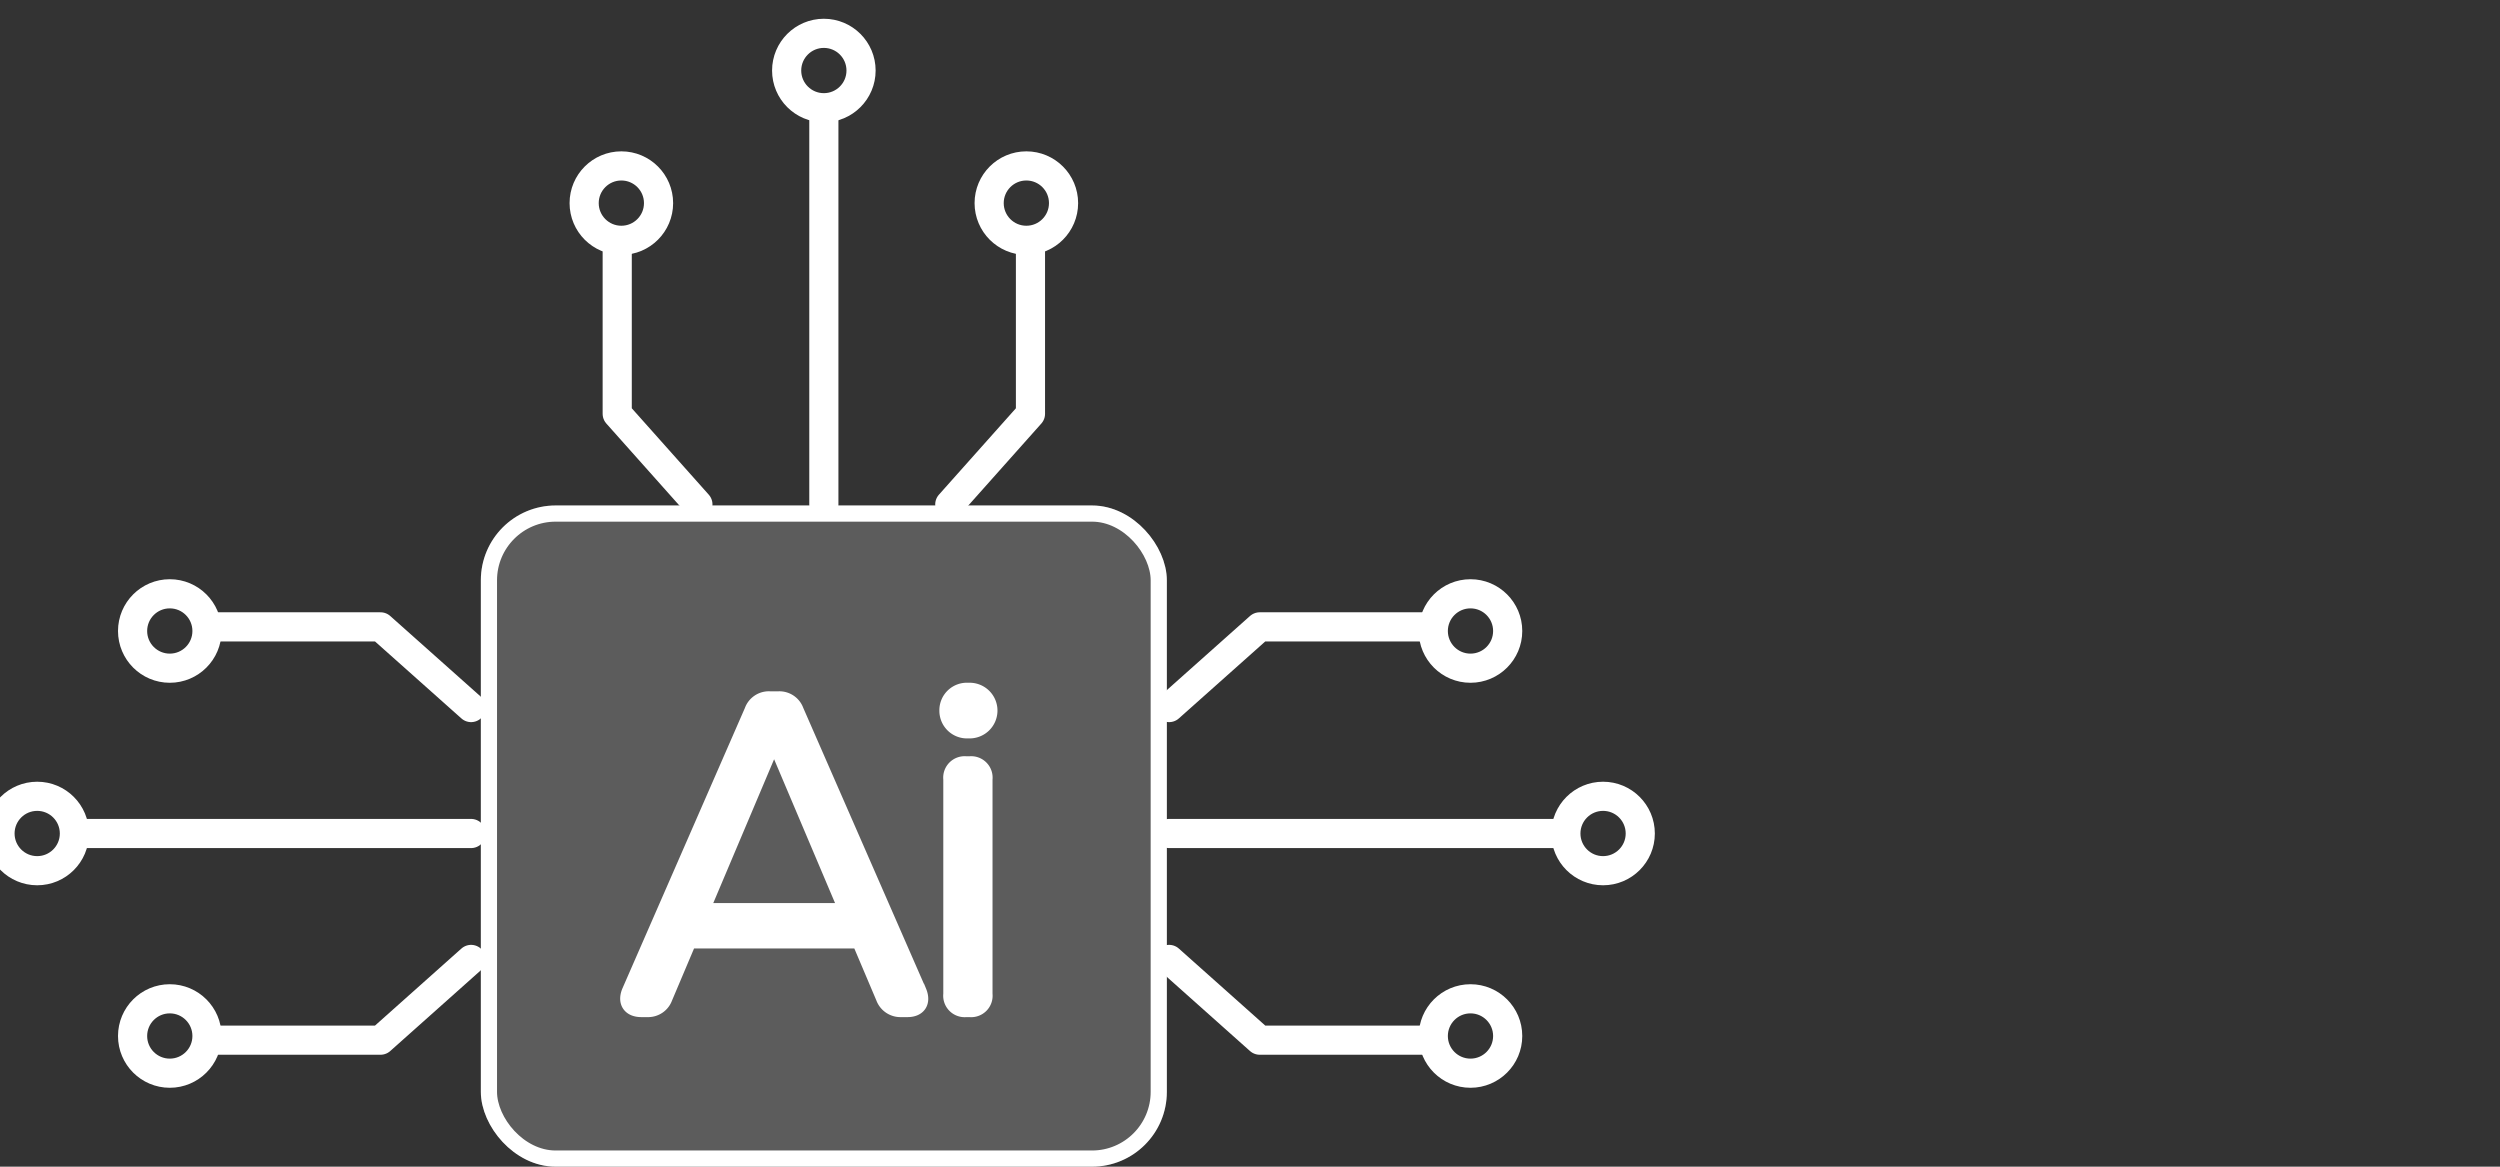 <svg xmlns="http://www.w3.org/2000/svg" xmlns:xlink="http://www.w3.org/1999/xlink" width="150" height="70" viewBox="0 0 150 70">
  <rect x="0" y="0" width="150" height="70" fill="#333333" stroke="none"/>
  <defs>
    <clipPath id="clip-path">
      <rect id="Mask" width="150" height="70" transform="translate(0 -0.07)"/>
    </clipPath>
  </defs>
  <g id="Groupe_de_masques_22372" data-name="Groupe de masques 22372" transform="translate(0 0.07)" clip-path="url(#clip-path)">
    <g id="AI" transform="translate(49.208 35.93)">
      <g id="Groupe_31329" data-name="Groupe 31329" transform="translate(-49.208 -34)">
        <g id="Rectangle_18201" data-name="Rectangle 18201" transform="translate(28.85 28.328)" fill="none" stroke="#fff" stroke-miterlimit="10" stroke-width="0.971">
          <rect width="41.16" height="39.672" rx="4.49" stroke="none"/>
          <rect x="0.486" y="0.486" width="40.189" height="38.701" rx="4.004" fill="none"/>
        </g>
        <rect id="Rectangle_18202" data-name="Rectangle 18202" width="41.16" height="39.672" rx="4.49" transform="translate(28.85 28.328)" fill="#fff" opacity="0.2"/>
        <g id="Groupe_31315" data-name="Groupe 31315" transform="translate(37.698 39.452)">
          <path id="Tracé_24017" data-name="Tracé 24017" d="M57.37,59.436c.252.611-.014,1.036-.664,1.036h-.382a1.058,1.058,0,0,1-1.036-.691l-1.453-3.427H43.575l-1.45,3.427a1.046,1.046,0,0,1-1.036.691h-.355c-.664,0-.943-.425-.692-1.036L47.4,42.587a1.043,1.043,0,0,1,1.037-.692h.535A1.043,1.043,0,0,1,50,42.587l7.366,16.849ZM48.7,44.241,44.318,54.6h8.771Z" transform="translate(-39.952 -41.383)" fill="#fff" stroke="#fff" stroke-miterlimit="10" stroke-width="0.971"/>
          <path id="Tracé_24018" data-name="Tracé 24018" d="M59.665,42.55a1.164,1.164,0,0,1,1.253-1.182,1.185,1.185,0,1,1,0,2.365A1.171,1.171,0,0,1,59.665,42.55ZM59.9,59.567v-12.9a.8.8,0,0,1,.869-.89h.245a.8.8,0,0,1,.869.89v12.9a.8.8,0,0,1-.869.891h-.245A.8.8,0,0,1,59.9,59.567Z" transform="translate(-40.515 -41.368)" fill="#fff" stroke="#fff" stroke-miterlimit="10" stroke-width="0.971"/>
        </g>
        <g id="Groupe_31324" data-name="Groupe 31324" transform="translate(0 33.628)">
          <g id="Groupe_31319" data-name="Groupe 31319" transform="translate(70.149)">
            <g id="Groupe_31316" data-name="Groupe 31316">
              <path id="Tracé_24019" data-name="Tracé 24019" d="M73.358,42.256l5.434-4.841H88.71" transform="translate(-73.358 -35.431)" fill="none" stroke="#fff" stroke-linecap="round" stroke-linejoin="round" stroke-width="1.749"/>
              <circle id="Ellipse_5338" data-name="Ellipse 5338" cx="2.232" cy="2.232" r="2.232" transform="translate(15.848)" fill="none" stroke="#fff" stroke-linecap="round" stroke-linejoin="round" stroke-width="1.749"/>
            </g>
            <g id="Groupe_31317" data-name="Groupe 31317" transform="translate(0 21.938)">
              <path id="Tracé_24020" data-name="Tracé 24020" d="M73.358,57.956,78.792,62.8H88.71" transform="translate(-73.358 -57.956)" fill="none" stroke="#fff" stroke-linecap="round" stroke-linejoin="round" stroke-width="1.749"/>
              <circle id="Ellipse_5339" data-name="Ellipse 5339" cx="2.232" cy="2.232" r="2.232" transform="translate(15.848 2.362)" fill="none" stroke="#fff" stroke-linecap="round" stroke-linejoin="round" stroke-width="1.749"/>
            </g>
            <g id="Groupe_31318" data-name="Groupe 31318" transform="translate(0 12.15)">
              <line id="Ligne_7551" data-name="Ligne 7551" x2="23.307" transform="translate(0 2.232)" fill="none" stroke="#fff" stroke-linecap="round" stroke-linejoin="round" stroke-width="1.749"/>
              <circle id="Ellipse_5340" data-name="Ellipse 5340" cx="2.232" cy="2.232" r="2.232" transform="translate(23.803)" fill="none" stroke="#fff" stroke-linecap="round" stroke-linejoin="round" stroke-width="1.749"/>
            </g>
          </g>
          <g id="Groupe_31323" data-name="Groupe 31323">
            <g id="Groupe_31320" data-name="Groupe 31320" transform="translate(7.955 21.938)">
              <path id="Tracé_24021" data-name="Tracé 24021" d="M29.792,57.956,24.358,62.8H14.44" transform="translate(-9.481 -57.956)" fill="none" stroke="#fff" stroke-linecap="round" stroke-linejoin="round" stroke-width="1.749"/>
              <circle id="Ellipse_5341" data-name="Ellipse 5341" cx="2.232" cy="2.232" r="2.232" transform="translate(0 2.362)" fill="none" stroke="#fff" stroke-linecap="round" stroke-linejoin="round" stroke-width="1.749"/>
            </g>
            <g id="Groupe_31321" data-name="Groupe 31321" transform="translate(7.955)">
              <path id="Tracé_24022" data-name="Tracé 24022" d="M29.792,42.256l-5.434-4.841H14.44" transform="translate(-9.481 -35.431)" fill="none" stroke="#fff" stroke-linecap="round" stroke-linejoin="round" stroke-width="1.749"/>
              <circle id="Ellipse_5342" data-name="Ellipse 5342" cx="2.232" cy="2.232" r="2.232" fill="none" stroke="#fff" stroke-linecap="round" stroke-linejoin="round" stroke-width="1.749"/>
            </g>
            <g id="Groupe_31322" data-name="Groupe 31322" transform="translate(0 12.15)">
              <line id="Ligne_7552" data-name="Ligne 7552" x1="23.307" transform="translate(4.959 2.232)" fill="none" stroke="#fff" stroke-linecap="round" stroke-linejoin="round" stroke-width="1.749"/>
              <circle id="Ellipse_5343" data-name="Ellipse 5343" cx="2.232" cy="2.232" r="2.232" fill="none" stroke="#fff" stroke-linecap="round" stroke-linejoin="round" stroke-width="1.749"/>
            </g>
          </g>
        </g>
        <g id="Groupe_31328" data-name="Groupe 31328" transform="translate(35.049)">
          <g id="Groupe_31325" data-name="Groupe 31325" transform="translate(0 7.955)">
            <path id="Tracé_24023" data-name="Tracé 24023" d="M44.108,29.4l-4.841-5.434V14.05" transform="translate(-37.283 -9.091)" fill="none" stroke="#fff" stroke-linecap="round" stroke-linejoin="round" stroke-width="1.749"/>
            <circle id="Ellipse_5344" data-name="Ellipse 5344" cx="2.232" cy="2.232" r="2.232" fill="none" stroke="#fff" stroke-linecap="round" stroke-linejoin="round" stroke-width="1.749"/>
          </g>
          <g id="Groupe_31326" data-name="Groupe 31326" transform="translate(21.938 7.955)">
            <path id="Tracé_24024" data-name="Tracé 24024" d="M59.808,29.4l4.841-5.434V14.05" transform="translate(-59.808 -9.091)" fill="none" stroke="#fff" stroke-linecap="round" stroke-linejoin="round" stroke-width="1.749"/>
            <circle id="Ellipse_5345" data-name="Ellipse 5345" cx="2.232" cy="2.232" r="2.232" transform="translate(2.362)" fill="none" stroke="#fff" stroke-linecap="round" stroke-linejoin="round" stroke-width="1.749"/>
          </g>
          <g id="Groupe_31327" data-name="Groupe 31327" transform="translate(12.15)">
            <line id="Ligne_7553" data-name="Ligne 7553" y1="23.307" transform="translate(2.232 4.959)" fill="none" stroke="#fff" stroke-linecap="round" stroke-linejoin="round" stroke-width="1.749"/>
            <circle id="Ellipse_5346" data-name="Ellipse 5346" cx="2.232" cy="2.232" r="2.232" fill="none" stroke="#fff" stroke-linecap="round" stroke-linejoin="round" stroke-width="1.749"/>
          </g>
        </g>
      </g>
    </g>
  </g>
</svg>
